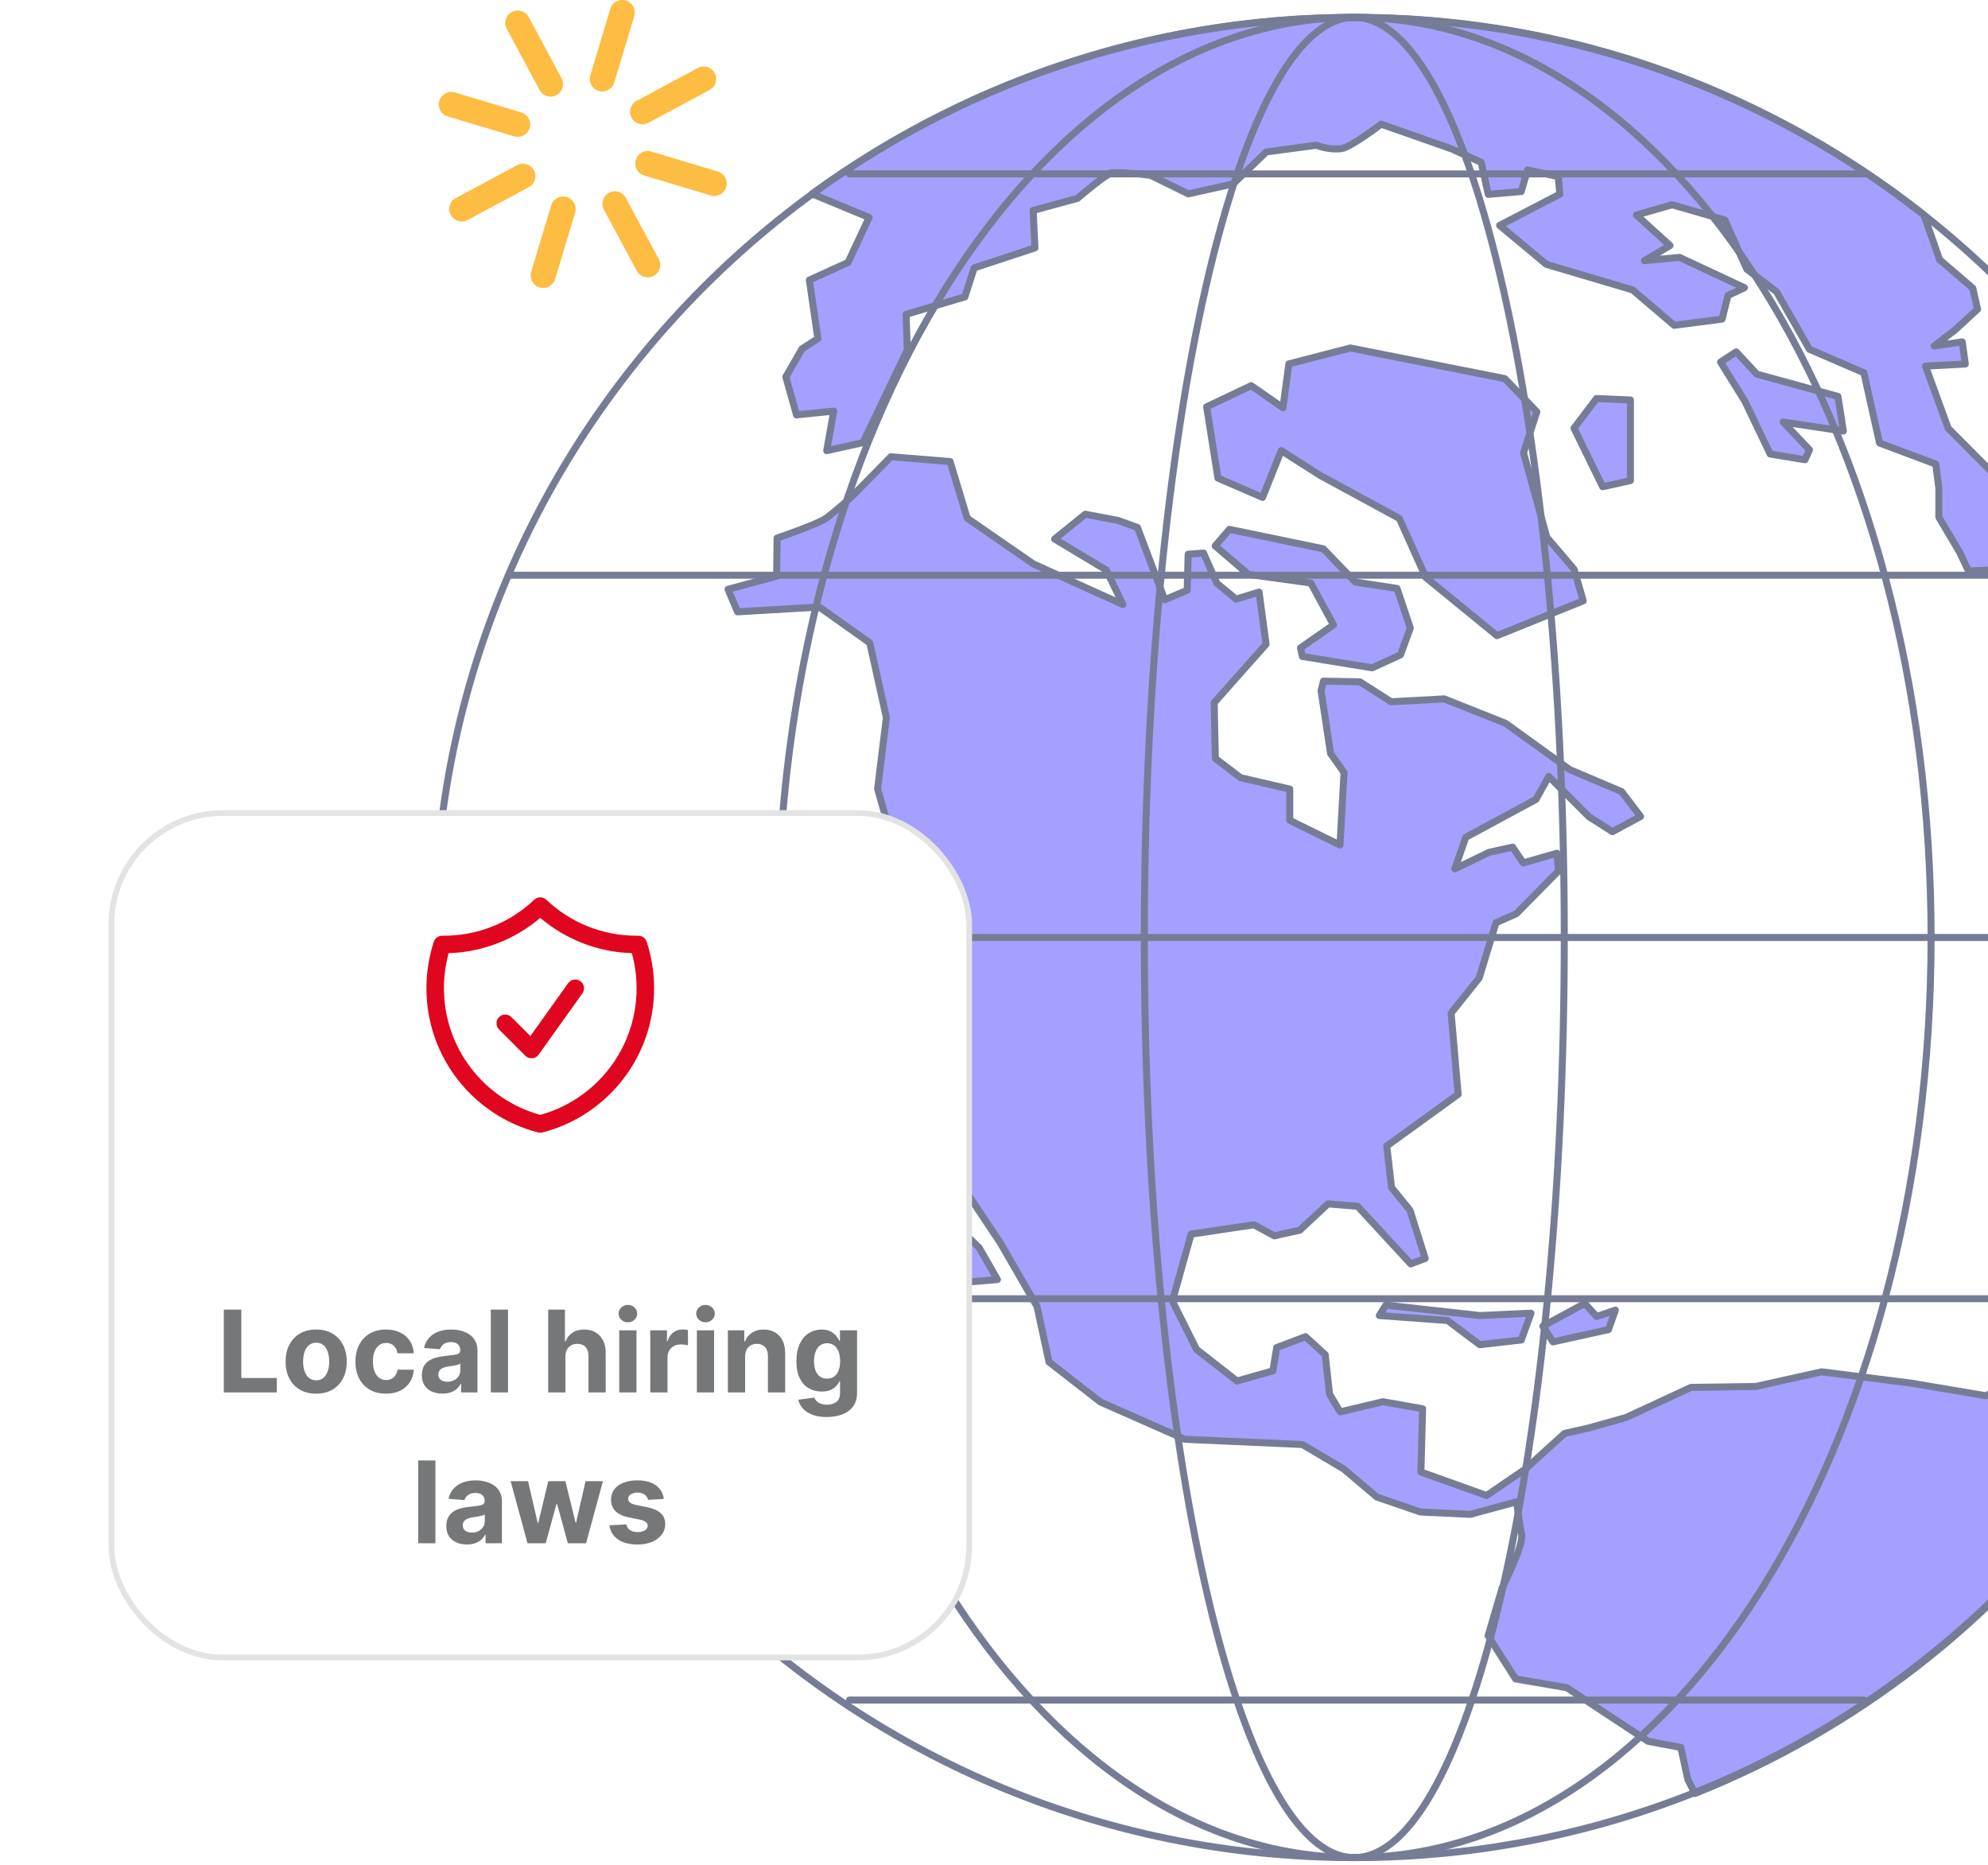 <svg width="145" height="136" viewBox="0 0 145 136" fill="none" xmlns="http://www.w3.org/2000/svg">
<path d="M89.669 38.604L96.52 40.023L98.851 42.447L101.895 42.913L102.863 45.798L102.151 47.755L100.081 48.703L94.993 47.873L94.854 47.253L97.263 45.572L95.603 42.514L91.053 41.888L88.634 39.813L89.669 38.604Z" fill="#A3A0FF" stroke="#777C96" stroke-width="0.512" stroke-linecap="round" stroke-linejoin="round"/>
<path d="M144.848 101.79L139.416 100.873L132.873 100.043L128.052 101.114L123.333 101.18L118.593 103.378L115.826 104.152L114.115 104.536L111.261 107.129L108.428 109.066L103.637 107.349L103.76 102.738L100.87 102.225L97.75 102.963L96.971 101.667L96.658 98.793L95.224 97.481L93.118 98.275L92.841 99.971L90.228 100.714L87.272 98.408L85.509 94.883L86.877 90.005L91.458 89.319L92.944 90.128L94.809 89.713L96.858 87.797L99.02 87.971L102.894 92.173L103.95 91.773L102.843 88.263L101.495 86.603L101.147 83.575L106.353 79.809L105.84 73.881L107.89 71.319L109.114 67.291L110.605 66.63L113.68 63.505L113.557 62.224L111.102 62.931L110.329 61.778L108.617 62.157L106.112 63.367L106.906 61.066L112.03 58.299L112.962 56.624L115.898 59.565L117.61 60.651L119.659 59.544L118.276 57.73L114.489 56.122L109.816 52.75L105.338 50.967L101.465 51.177L99.184 49.722L96.53 49.676L96.356 50.368L97.048 54.948L98.032 56.337L97.734 61.625L94.071 59.826V57.546L90.484 56.716L88.645 55.312L88.558 51.249L92.344 46.981L91.832 43.179L90.156 43.691L88.752 42.533L87.784 40.335L86.662 40.417L86.59 43.046L84.951 43.737L82.963 38.465L81.543 37.953L79.156 37.502L76.922 39.31L80.693 41.575L81.902 44.086L75.369 41.124L70.542 37.789L69.297 33.659L64.978 33.31L62.314 36.026C61.663 36.651 60.979 37.239 60.264 37.789C59.557 38.27 56.678 39.239 56.678 39.239L56.647 42.021L53.101 42.974L53.793 44.619L59.757 44.27L63.441 46.883L64.65 52.33L64.01 57.536L65.46 62.598L62.775 71.196L64.363 82.765L67.217 88.991L70.343 93.52L72.751 93.315L71.419 90.994L69.758 89.406L68.221 86.152L69.554 85.532L72.971 90.656L75.635 95.267L76.512 99.325L80.267 102.246L86.416 104.962L94.993 105.346L98.001 107.124L100.419 109.173L103.601 110.265L107.234 110.439L110.621 109.522C110.621 109.522 110.81 111.115 110.984 111.894C111.159 112.673 109.565 115.798 109.565 115.798L108.54 119.293L110.544 122.439L114.279 123.079L120.207 126.989L122.595 127.435L123.107 129.771L123.62 130.796C135.284 126.149 145.405 118.313 152.825 108.184L152.656 107.037L155.167 98.48L152.83 97.527L144.848 101.79Z" fill="#A3A0FF" stroke="#777C96" stroke-width="0.512" stroke-linecap="round" stroke-linejoin="round"/>
<path d="M147.378 36.728L145.011 34.166L142.095 31.231L140.44 26.701L143.345 26.547L143.12 24.933L141.07 25.231L142.608 24.057L144.237 22.551L143.889 21.014L141.47 18.933L140.327 15.675C128.824 6.619 114.677 1.568 100.038 1.29C85.4 1.013 71.072 5.524 59.233 14.138L63.389 15.859L61.852 19.144L59.033 20.424L59.654 24.693L58.495 25.441L57.317 27.49L58.096 30.257L60.811 29.98L60.299 32.865L62.943 32.281L66.176 25.518L66.089 22.925L70.377 21.649L71.054 19.538L75.486 18.078L75.353 15.347L78.586 14.466C78.586 14.466 80.635 12.703 81.112 12.595C82.055 12.592 82.996 12.657 83.93 12.79L86.676 14.138L89.945 13.41L92.364 11.079L96.012 10.592C96.602 10.82 97.238 10.904 97.867 10.838C98.64 10.664 100.736 9.055 100.736 9.055L105.86 10.853L108.037 11.842L108.55 14.174L110.953 13.969L111.419 12.396L113.653 12.877L113.771 14.158L109.38 16.438L112.787 19.277L119.079 21.142L122.112 23.724L125.602 23.273L126.037 21.547L127.236 20.983L122.502 18.77L119.94 19.01L121.81 17.909L119.356 15.68L121.964 14.932L125.807 16.044L127.41 19.63L129.573 21.27L131.976 25.471L135.947 27.183L137.089 32.307L141.188 33.844L141.414 35.586V37.717L142.951 40.31L143.576 41.642L146.322 41.519L146.983 38.599L147.378 36.728Z" fill="#A3A0FF" stroke="#777C96" stroke-width="0.512" stroke-linecap="round" stroke-linejoin="round"/>
<path d="M109.76 27.613L98.487 25.379L94.009 26.537L93.574 29.735L91.258 28.126L88.009 29.668L88.834 34.869L92.088 36.273L93.451 32.865L96.305 34.679L102.064 37.81L104.001 42.119L109.186 46.356L115.478 43.815L114.807 41.514L112.819 39.178L111.123 33.024L112.091 30.032L109.76 27.613Z" fill="#A3A0FF" stroke="#777C96" stroke-width="0.512" stroke-linecap="round" stroke-linejoin="round"/>
<path d="M118.919 29.171L116.449 29.063L114.805 31.225L116.895 35.498L118.919 35.048V29.171Z" fill="#A3A0FF" stroke="#777C96" stroke-width="0.512" stroke-linecap="round" stroke-linejoin="round"/>
<path d="M134.055 28.909L128.142 27.285L126.635 25.661L125.493 26.404L127.276 29.273L129.11 33.111L131.651 33.526L131.979 32.803L130.058 30.779L134.449 31.435L134.055 28.909Z" fill="#A3A0FF" stroke="#777C96" stroke-width="0.512" stroke-linecap="round" stroke-linejoin="round"/>
<path d="M101.085 95.18L100.603 95.939L105.584 96.302L107.93 98.065L110.958 97.722L111.666 95.769L107.951 95.939L101.085 95.18Z" fill="#A3A0FF" stroke="#777C96" stroke-width="0.512" stroke-linecap="round" stroke-linejoin="round"/>
<path d="M115.588 95.057L112.529 96.717L113.272 97.86L117.32 96.963L117.822 95.544L116.454 96.01L115.588 95.057Z" fill="#A3A0FF" stroke="#777C96" stroke-width="0.512" stroke-linecap="round" stroke-linejoin="round"/>
<path d="M98.781 135.469C135.84 135.469 165.882 105.427 165.882 68.368C165.882 31.309 135.84 1.267 98.781 1.267C61.722 1.267 31.68 31.309 31.68 68.368C31.68 105.427 61.722 135.469 98.781 135.469Z" stroke="#777C96" stroke-width="0.512" stroke-linecap="round" stroke-linejoin="round"/>
<path d="M98.782 135.469C122.015 135.469 140.849 105.427 140.849 68.368C140.849 31.309 122.015 1.267 98.782 1.267C75.55 1.267 56.716 31.309 56.716 68.368C56.716 105.427 75.55 135.469 98.782 135.469Z" stroke="#777C96" stroke-width="0.512" stroke-linecap="round" stroke-linejoin="round"/>
<path d="M98.78 135.469C107.238 135.469 114.095 105.427 114.095 68.368C114.095 31.309 107.238 1.267 98.78 1.267C90.322 1.267 83.465 31.309 83.465 68.368C83.465 105.427 90.322 135.469 98.78 135.469Z" stroke="#777C96" stroke-width="0.512" stroke-linecap="round" stroke-linejoin="round"/>
<path d="M61.961 12.682L135.948 12.682" stroke="#777C96" stroke-width="0.512" stroke-linecap="round" stroke-linejoin="round"/>
<path d="M37.143 41.949L160.232 41.949" stroke="#777C96" stroke-width="0.512" stroke-linecap="round" stroke-linejoin="round"/>
<path d="M61.959 123.981H135.947" stroke="#777C96" stroke-width="0.512" stroke-linecap="round" stroke-linejoin="round"/>
<path d="M37.144 94.714H160.233" stroke="#777C96" stroke-width="0.512" stroke-linecap="round" stroke-linejoin="round"/>
<path d="M165.887 68.368H31.68" stroke="#777C96" stroke-width="0.512" stroke-linecap="round" stroke-linejoin="round"/>
<g filter="url(#filter0_d_9231_1476)">
<rect x="10" y="57" width="62.981" height="62" rx="8.342" fill="white"/>
<rect x="10.209" y="57.209" width="62.564" height="61.583" rx="8.133" stroke="#757779" stroke-opacity="0.2" stroke-width="0.417"/>
<path fill-rule="evenodd" clip-rule="evenodd" d="M41.051 63.532C41.297 63.298 41.683 63.298 41.93 63.531C43.647 65.158 45.964 66.154 48.516 66.154H48.645C48.921 66.154 49.166 66.331 49.252 66.593C49.603 67.661 49.793 68.802 49.793 69.987C49.793 75.047 46.333 79.297 41.65 80.502C41.545 80.529 41.436 80.529 41.331 80.502C36.648 79.296 33.188 75.046 33.188 69.986H33.826L33.188 69.986C33.188 69.986 33.188 69.986 33.188 69.986C33.187 68.834 33.37 67.689 33.729 66.594C33.816 66.329 34.065 66.151 34.344 66.155C36.837 66.189 39.243 65.248 41.051 63.532ZM41.491 64.853C39.622 66.444 37.266 67.352 34.811 67.428C34.581 68.26 34.464 69.12 34.465 69.985L34.465 69.986C34.465 74.392 37.439 78.104 41.49 79.222C45.542 78.105 48.516 74.393 48.516 69.987C48.516 69.099 48.395 68.24 48.17 67.426C45.626 67.346 43.302 66.392 41.491 64.853ZM44.416 69.467C44.703 69.672 44.77 70.071 44.565 70.358L41.371 74.829C41.262 74.981 41.092 75.078 40.904 75.094C40.717 75.109 40.533 75.042 40.4 74.909L38.484 72.993C38.235 72.743 38.235 72.339 38.484 72.09C38.733 71.84 39.138 71.84 39.387 72.09L40.77 73.473L43.525 69.615C43.73 69.328 44.129 69.262 44.416 69.467Z" fill="#E0061F"/>
<path d="M18.41 99.463V93.423H19.687V98.41H22.276V99.463H18.41ZM25.145 99.552C24.687 99.552 24.291 99.454 23.957 99.26C23.624 99.063 23.368 98.79 23.187 98.44C23.006 98.088 22.916 97.68 22.916 97.216C22.916 96.748 23.006 96.339 23.187 95.989C23.368 95.637 23.624 95.364 23.957 95.169C24.291 94.972 24.687 94.874 25.145 94.874C25.603 94.874 25.998 94.972 26.331 95.169C26.665 95.364 26.923 95.637 27.104 95.989C27.284 96.339 27.375 96.748 27.375 97.216C27.375 97.68 27.284 98.088 27.104 98.44C26.923 98.79 26.665 99.063 26.331 99.26C25.998 99.454 25.603 99.552 25.145 99.552ZM25.151 98.579C25.36 98.579 25.534 98.519 25.673 98.401C25.813 98.282 25.918 98.118 25.989 97.912C26.061 97.706 26.098 97.471 26.098 97.207C26.098 96.944 26.061 96.709 25.989 96.502C25.918 96.296 25.813 96.132 25.673 96.013C25.534 95.893 25.36 95.833 25.151 95.833C24.941 95.833 24.764 95.893 24.62 96.013C24.479 96.132 24.371 96.296 24.299 96.502C24.228 96.709 24.192 96.944 24.192 97.207C24.192 97.471 24.228 97.706 24.299 97.912C24.371 98.118 24.479 98.282 24.62 98.401C24.764 98.519 24.941 98.579 25.151 98.579ZM30.238 99.552C29.774 99.552 29.375 99.453 29.041 99.257C28.709 99.058 28.453 98.783 28.274 98.431C28.097 98.079 28.009 97.674 28.009 97.216C28.009 96.752 28.098 96.345 28.277 95.995C28.458 95.643 28.715 95.369 29.047 95.172C29.379 94.974 29.774 94.874 30.233 94.874C30.628 94.874 30.974 94.946 31.271 95.09C31.568 95.233 31.803 95.434 31.976 95.694C32.149 95.954 32.244 96.258 32.262 96.608H31.076C31.043 96.382 30.954 96.2 30.811 96.063C30.669 95.923 30.483 95.853 30.253 95.853C30.059 95.853 29.889 95.906 29.743 96.013C29.599 96.117 29.488 96.269 29.407 96.47C29.326 96.67 29.286 96.913 29.286 97.198C29.286 97.487 29.325 97.733 29.404 97.936C29.485 98.138 29.598 98.292 29.743 98.399C29.889 98.505 30.059 98.558 30.253 98.558C30.397 98.558 30.526 98.528 30.64 98.469C30.756 98.41 30.851 98.325 30.926 98.213C31.002 98.099 31.052 97.962 31.076 97.803H32.262C32.242 98.149 32.148 98.454 31.979 98.717C31.811 98.979 31.581 99.183 31.285 99.331C30.991 99.478 30.642 99.552 30.238 99.552ZM34.358 99.549C34.069 99.549 33.811 99.499 33.585 99.398C33.359 99.296 33.18 99.146 33.048 98.947C32.919 98.747 32.854 98.497 32.854 98.198C32.854 97.946 32.9 97.735 32.992 97.564C33.085 97.393 33.211 97.255 33.37 97.151C33.529 97.047 33.71 96.968 33.913 96.915C34.117 96.862 34.331 96.825 34.556 96.803C34.819 96.775 35.031 96.75 35.193 96.726C35.354 96.701 35.471 96.663 35.544 96.614C35.616 96.565 35.653 96.492 35.653 96.396V96.378C35.653 96.192 35.594 96.047 35.476 95.945C35.36 95.843 35.195 95.791 34.98 95.791C34.754 95.791 34.574 95.841 34.441 95.942C34.307 96.04 34.218 96.164 34.175 96.313L33.013 96.219C33.072 95.944 33.188 95.706 33.361 95.505C33.534 95.303 33.757 95.147 34.031 95.039C34.306 94.929 34.624 94.874 34.986 94.874C35.238 94.874 35.479 94.904 35.709 94.963C35.941 95.022 36.146 95.113 36.325 95.237C36.506 95.361 36.649 95.52 36.753 95.715C36.857 95.907 36.909 96.138 36.909 96.408V99.463H35.718V98.835H35.682C35.609 98.977 35.512 99.102 35.39 99.21C35.268 99.316 35.122 99.399 34.951 99.46C34.78 99.519 34.582 99.549 34.358 99.549ZM34.718 98.682C34.903 98.682 35.066 98.645 35.207 98.573C35.349 98.498 35.46 98.398 35.541 98.272C35.621 98.146 35.661 98.003 35.661 97.844V97.363C35.622 97.389 35.568 97.412 35.499 97.434C35.432 97.454 35.357 97.472 35.272 97.49C35.188 97.506 35.103 97.521 35.019 97.534C34.934 97.546 34.857 97.557 34.788 97.567C34.641 97.588 34.512 97.623 34.402 97.67C34.292 97.717 34.206 97.781 34.146 97.862C34.085 97.94 34.054 98.039 34.054 98.157C34.054 98.328 34.116 98.459 34.24 98.549C34.366 98.638 34.525 98.682 34.718 98.682ZM39.14 93.423V99.463H37.884V93.423H39.14ZM43.325 96.844V99.463H42.069V93.423H43.29V95.732H43.343C43.445 95.465 43.61 95.256 43.838 95.104C44.066 94.951 44.353 94.874 44.697 94.874C45.011 94.874 45.285 94.943 45.52 95.081C45.755 95.216 45.938 95.412 46.068 95.668C46.2 95.921 46.265 96.225 46.263 96.579V99.463H45.006V96.803C45.008 96.524 44.938 96.306 44.794 96.151C44.652 95.996 44.454 95.918 44.198 95.918C44.027 95.918 43.876 95.955 43.744 96.027C43.614 96.1 43.512 96.206 43.437 96.346C43.364 96.484 43.327 96.65 43.325 96.844ZM47.251 99.463V94.933H48.508V99.463H47.251ZM47.883 94.349C47.696 94.349 47.536 94.287 47.402 94.163C47.27 94.038 47.204 93.887 47.204 93.712C47.204 93.539 47.27 93.391 47.402 93.267C47.536 93.141 47.696 93.078 47.883 93.078C48.069 93.078 48.229 93.141 48.36 93.267C48.494 93.391 48.561 93.539 48.561 93.712C48.561 93.887 48.494 94.038 48.36 94.163C48.229 94.287 48.069 94.349 47.883 94.349ZM49.514 99.463V94.933H50.732V95.724H50.779C50.862 95.442 51.001 95.23 51.195 95.087C51.39 94.941 51.614 94.868 51.868 94.868C51.931 94.868 51.999 94.872 52.071 94.88C52.144 94.888 52.208 94.899 52.263 94.912V96.027C52.204 96.01 52.122 95.994 52.018 95.98C51.914 95.966 51.819 95.96 51.732 95.96C51.547 95.96 51.382 96 51.237 96.08C51.093 96.159 50.979 96.269 50.895 96.411C50.812 96.552 50.771 96.716 50.771 96.9V99.463H49.514ZM52.913 99.463V94.933H54.169V99.463H52.913ZM53.544 94.349C53.357 94.349 53.197 94.287 53.063 94.163C52.931 94.038 52.865 93.887 52.865 93.712C52.865 93.539 52.931 93.391 53.063 93.267C53.197 93.141 53.357 93.078 53.544 93.078C53.73 93.078 53.89 93.141 54.022 93.267C54.155 93.391 54.222 93.539 54.222 93.712C54.222 93.887 54.155 94.038 54.022 94.163C53.89 94.287 53.73 94.349 53.544 94.349ZM56.432 96.844V99.463H55.175V94.933H56.373V95.732H56.426C56.526 95.469 56.694 95.26 56.93 95.107C57.166 94.952 57.452 94.874 57.788 94.874C58.103 94.874 58.377 94.943 58.611 95.081C58.845 95.218 59.027 95.415 59.157 95.671C59.287 95.924 59.352 96.227 59.352 96.579V99.463H58.095V96.803C58.097 96.526 58.026 96.309 57.883 96.154C57.739 95.997 57.542 95.918 57.29 95.918C57.121 95.918 56.971 95.955 56.842 96.027C56.714 96.1 56.614 96.206 56.541 96.346C56.47 96.484 56.434 96.65 56.432 96.844ZM62.383 101.256C61.976 101.256 61.627 101.2 61.336 101.088C61.047 100.978 60.817 100.828 60.646 100.637C60.474 100.446 60.363 100.232 60.312 99.994L61.474 99.838C61.51 99.928 61.566 100.013 61.642 100.091C61.719 100.17 61.82 100.233 61.946 100.28C62.074 100.329 62.229 100.354 62.412 100.354C62.685 100.354 62.911 100.287 63.088 100.153C63.267 100.022 63.356 99.8 63.356 99.49V98.661H63.303C63.248 98.787 63.165 98.906 63.055 99.018C62.945 99.13 62.803 99.221 62.63 99.292C62.457 99.363 62.251 99.398 62.011 99.398C61.671 99.398 61.361 99.32 61.082 99.162C60.805 99.003 60.584 98.76 60.419 98.434C60.255 98.106 60.174 97.691 60.174 97.189C60.174 96.676 60.257 96.248 60.424 95.903C60.592 95.559 60.814 95.302 61.091 95.131C61.37 94.96 61.676 94.874 62.008 94.874C62.262 94.874 62.474 94.917 62.645 95.004C62.816 95.088 62.954 95.195 63.058 95.323C63.164 95.448 63.246 95.572 63.303 95.694H63.35V94.933H64.598V99.507C64.598 99.893 64.503 100.215 64.314 100.475C64.126 100.734 63.864 100.929 63.53 101.059C63.198 101.191 62.815 101.256 62.383 101.256ZM62.409 98.455C62.612 98.455 62.783 98.404 62.922 98.304C63.064 98.202 63.172 98.056 63.247 97.868C63.324 97.677 63.362 97.449 63.362 97.183C63.362 96.918 63.325 96.688 63.25 96.493C63.175 96.297 63.067 96.144 62.925 96.036C62.784 95.928 62.612 95.874 62.409 95.874C62.203 95.874 62.029 95.93 61.887 96.042C61.746 96.152 61.639 96.306 61.566 96.502C61.493 96.699 61.457 96.926 61.457 97.183C61.457 97.445 61.493 97.671 61.566 97.862C61.641 98.051 61.748 98.197 61.887 98.301C62.029 98.403 62.203 98.455 62.409 98.455ZM33.844 104.423V110.463H32.588V104.423H33.844ZM36.142 110.549C35.853 110.549 35.596 110.499 35.37 110.398C35.143 110.296 34.965 110.146 34.833 109.947C34.703 109.747 34.638 109.497 34.638 109.198C34.638 108.946 34.684 108.735 34.777 108.564C34.869 108.393 34.995 108.255 35.154 108.151C35.313 108.047 35.494 107.968 35.697 107.915C35.901 107.862 36.116 107.825 36.34 107.803C36.603 107.775 36.816 107.75 36.977 107.726C37.138 107.701 37.255 107.663 37.328 107.614C37.401 107.565 37.437 107.492 37.437 107.396V107.378C37.437 107.192 37.378 107.047 37.26 106.945C37.144 106.843 36.979 106.791 36.765 106.791C36.538 106.791 36.358 106.842 36.225 106.942C36.091 107.04 36.003 107.164 35.959 107.313L34.797 107.219C34.856 106.944 34.972 106.706 35.145 106.505C35.318 106.303 35.542 106.147 35.815 106.039C36.09 105.929 36.409 105.874 36.77 105.874C37.022 105.874 37.263 105.904 37.493 105.963C37.725 106.022 37.931 106.113 38.109 106.237C38.29 106.361 38.433 106.52 38.537 106.715C38.641 106.907 38.693 107.138 38.693 107.408V110.463H37.502V109.835H37.467C37.394 109.977 37.296 110.101 37.175 110.21C37.053 110.316 36.906 110.399 36.735 110.46C36.564 110.519 36.366 110.549 36.142 110.549ZM36.502 109.682C36.687 109.682 36.85 109.645 36.992 109.573C37.133 109.498 37.244 109.398 37.325 109.272C37.406 109.146 37.446 109.003 37.446 108.844V108.363C37.407 108.389 37.352 108.413 37.284 108.434C37.217 108.454 37.141 108.472 37.056 108.49C36.972 108.506 36.887 108.521 36.803 108.534C36.718 108.546 36.642 108.557 36.573 108.567C36.425 108.588 36.297 108.623 36.187 108.67C36.076 108.717 35.991 108.781 35.93 108.862C35.869 108.94 35.839 109.039 35.839 109.157C35.839 109.328 35.9 109.459 36.024 109.549C36.15 109.637 36.309 109.682 36.502 109.682ZM40.562 110.463L39.329 105.933H40.6L41.302 108.977H41.343L42.075 105.933H43.322L44.066 108.959H44.104L44.794 105.933H46.062L44.832 110.463H43.502L42.724 107.614H42.667L41.889 110.463H40.562ZM50.502 107.225L49.351 107.296C49.332 107.197 49.289 107.109 49.224 107.03C49.16 106.95 49.074 106.886 48.968 106.839C48.864 106.789 48.739 106.765 48.593 106.765C48.399 106.765 48.234 106.806 48.101 106.889C47.967 106.969 47.9 107.077 47.9 107.213C47.9 107.321 47.944 107.413 48.03 107.487C48.117 107.562 48.265 107.622 48.475 107.667L49.295 107.833C49.736 107.923 50.064 108.068 50.28 108.269C50.497 108.47 50.605 108.733 50.605 109.059C50.605 109.356 50.517 109.617 50.342 109.841C50.169 110.065 49.931 110.24 49.629 110.366C49.328 110.49 48.981 110.552 48.587 110.552C47.988 110.552 47.51 110.427 47.154 110.177C46.8 109.926 46.593 109.583 46.532 109.151L47.768 109.086C47.805 109.269 47.895 109.408 48.039 109.505C48.182 109.599 48.366 109.646 48.59 109.646C48.811 109.646 48.988 109.604 49.121 109.519C49.257 109.433 49.326 109.322 49.328 109.186C49.326 109.072 49.278 108.979 49.183 108.906C49.089 108.831 48.943 108.774 48.747 108.735L47.962 108.579C47.52 108.49 47.191 108.337 46.974 108.119C46.76 107.9 46.653 107.622 46.653 107.284C46.653 106.993 46.731 106.742 46.889 106.532C47.048 106.321 47.271 106.159 47.558 106.045C47.847 105.931 48.185 105.874 48.573 105.874C49.145 105.874 49.595 105.995 49.923 106.237C50.254 106.479 50.447 106.808 50.502 107.225Z" fill="#757779"/>
</g>
<path d="M43.93 6.669C43.843 6.669 43.756 6.655 43.668 6.633C43.188 6.487 42.911 5.978 43.057 5.497L44.513 0.65C44.659 0.17 45.168 -0.107 45.649 0.039C46.13 0.184 46.406 0.694 46.261 1.174L44.804 6.021C44.68 6.414 44.316 6.669 43.93 6.669Z" fill="#FDBC42"/>
<path d="M39.619 21C39.531 21 39.444 20.985 39.356 20.964C38.876 20.818 38.599 20.309 38.745 19.828L40.201 14.981C40.347 14.501 40.857 14.224 41.337 14.37C41.818 14.515 42.094 15.025 41.949 15.505L40.492 20.352C40.369 20.745 40.005 21 39.619 21Z" fill="#FDBC42"/>
<path d="M46.864 9.063C46.537 9.063 46.224 8.889 46.063 8.583C45.823 8.139 45.991 7.586 46.435 7.353L50.898 4.959C51.343 4.718 51.896 4.886 52.129 5.33C52.362 5.774 52.202 6.327 51.758 6.56L47.294 8.954C47.156 9.027 47.01 9.063 46.864 9.063Z" fill="#FDBC42"/>
<path d="M33.677 16.154C33.349 16.154 33.036 15.979 32.876 15.673C32.636 15.229 32.803 14.676 33.247 14.443L37.711 12.049C38.155 11.809 38.709 11.976 38.942 12.42C39.182 12.864 39.014 13.417 38.57 13.65L34.107 16.044C33.975 16.117 33.823 16.154 33.677 16.154Z" fill="#FDBC42"/>
<path d="M52.093 14.29C52.006 14.29 51.919 14.275 51.831 14.253L46.981 12.798C46.501 12.652 46.224 12.143 46.37 11.662C46.515 11.182 47.025 10.905 47.506 11.051L52.355 12.507C52.836 12.652 53.113 13.162 52.967 13.642C52.851 14.035 52.486 14.29 52.093 14.29Z" fill="#FDBC42"/>
<path d="M37.762 9.981C37.675 9.981 37.588 9.967 37.5 9.945L32.651 8.489C32.17 8.344 31.893 7.834 32.039 7.354C32.184 6.874 32.694 6.597 33.175 6.743L38.025 8.198C38.505 8.344 38.782 8.853 38.636 9.334C38.512 9.727 38.148 9.981 37.762 9.981Z" fill="#FDBC42"/>
<path d="M47.243 20.23C46.916 20.23 46.602 20.055 46.442 19.749L44.047 15.288C43.806 14.844 43.974 14.291 44.418 14.058C44.862 13.818 45.416 13.985 45.648 14.429L48.044 18.89C48.285 19.334 48.117 19.887 47.673 20.12C47.542 20.193 47.389 20.23 47.243 20.23Z" fill="#FDBC42"/>
<path d="M40.159 7.049C39.831 7.049 39.518 6.874 39.358 6.569L36.962 2.107C36.722 1.663 36.889 1.11 37.333 0.877C37.778 0.637 38.331 0.804 38.564 1.248L40.96 5.71C41.2 6.154 41.032 6.707 40.588 6.94C40.45 7.013 40.304 7.049 40.159 7.049Z" fill="#FDBC42"/>
<defs>
<filter id="filter0_d_9231_1476" x="7.915" y="57" width="65.066" height="64.085" filterUnits="userSpaceOnUse" color-interpolation-filters="sRGB">
<feFlood flood-opacity="0" result="BackgroundImageFix"/>
<feColorMatrix in="SourceAlpha" type="matrix" values="0 0 0 0 0 0 0 0 0 0 0 0 0 0 0 0 0 0 127 0" result="hardAlpha"/>
<feOffset dx="-2.085" dy="2.085"/>
<feComposite in2="hardAlpha" operator="out"/>
<feColorMatrix type="matrix" values="0 0 0 0 0.549 0 0 0 0 0.482 0 0 0 0 1 0 0 0 1 0"/>
<feBlend mode="normal" in2="BackgroundImageFix" result="effect1_dropShadow_9231_1476"/>
<feBlend mode="normal" in="SourceGraphic" in2="effect1_dropShadow_9231_1476" result="shape"/>
</filter>
</defs>
</svg>
